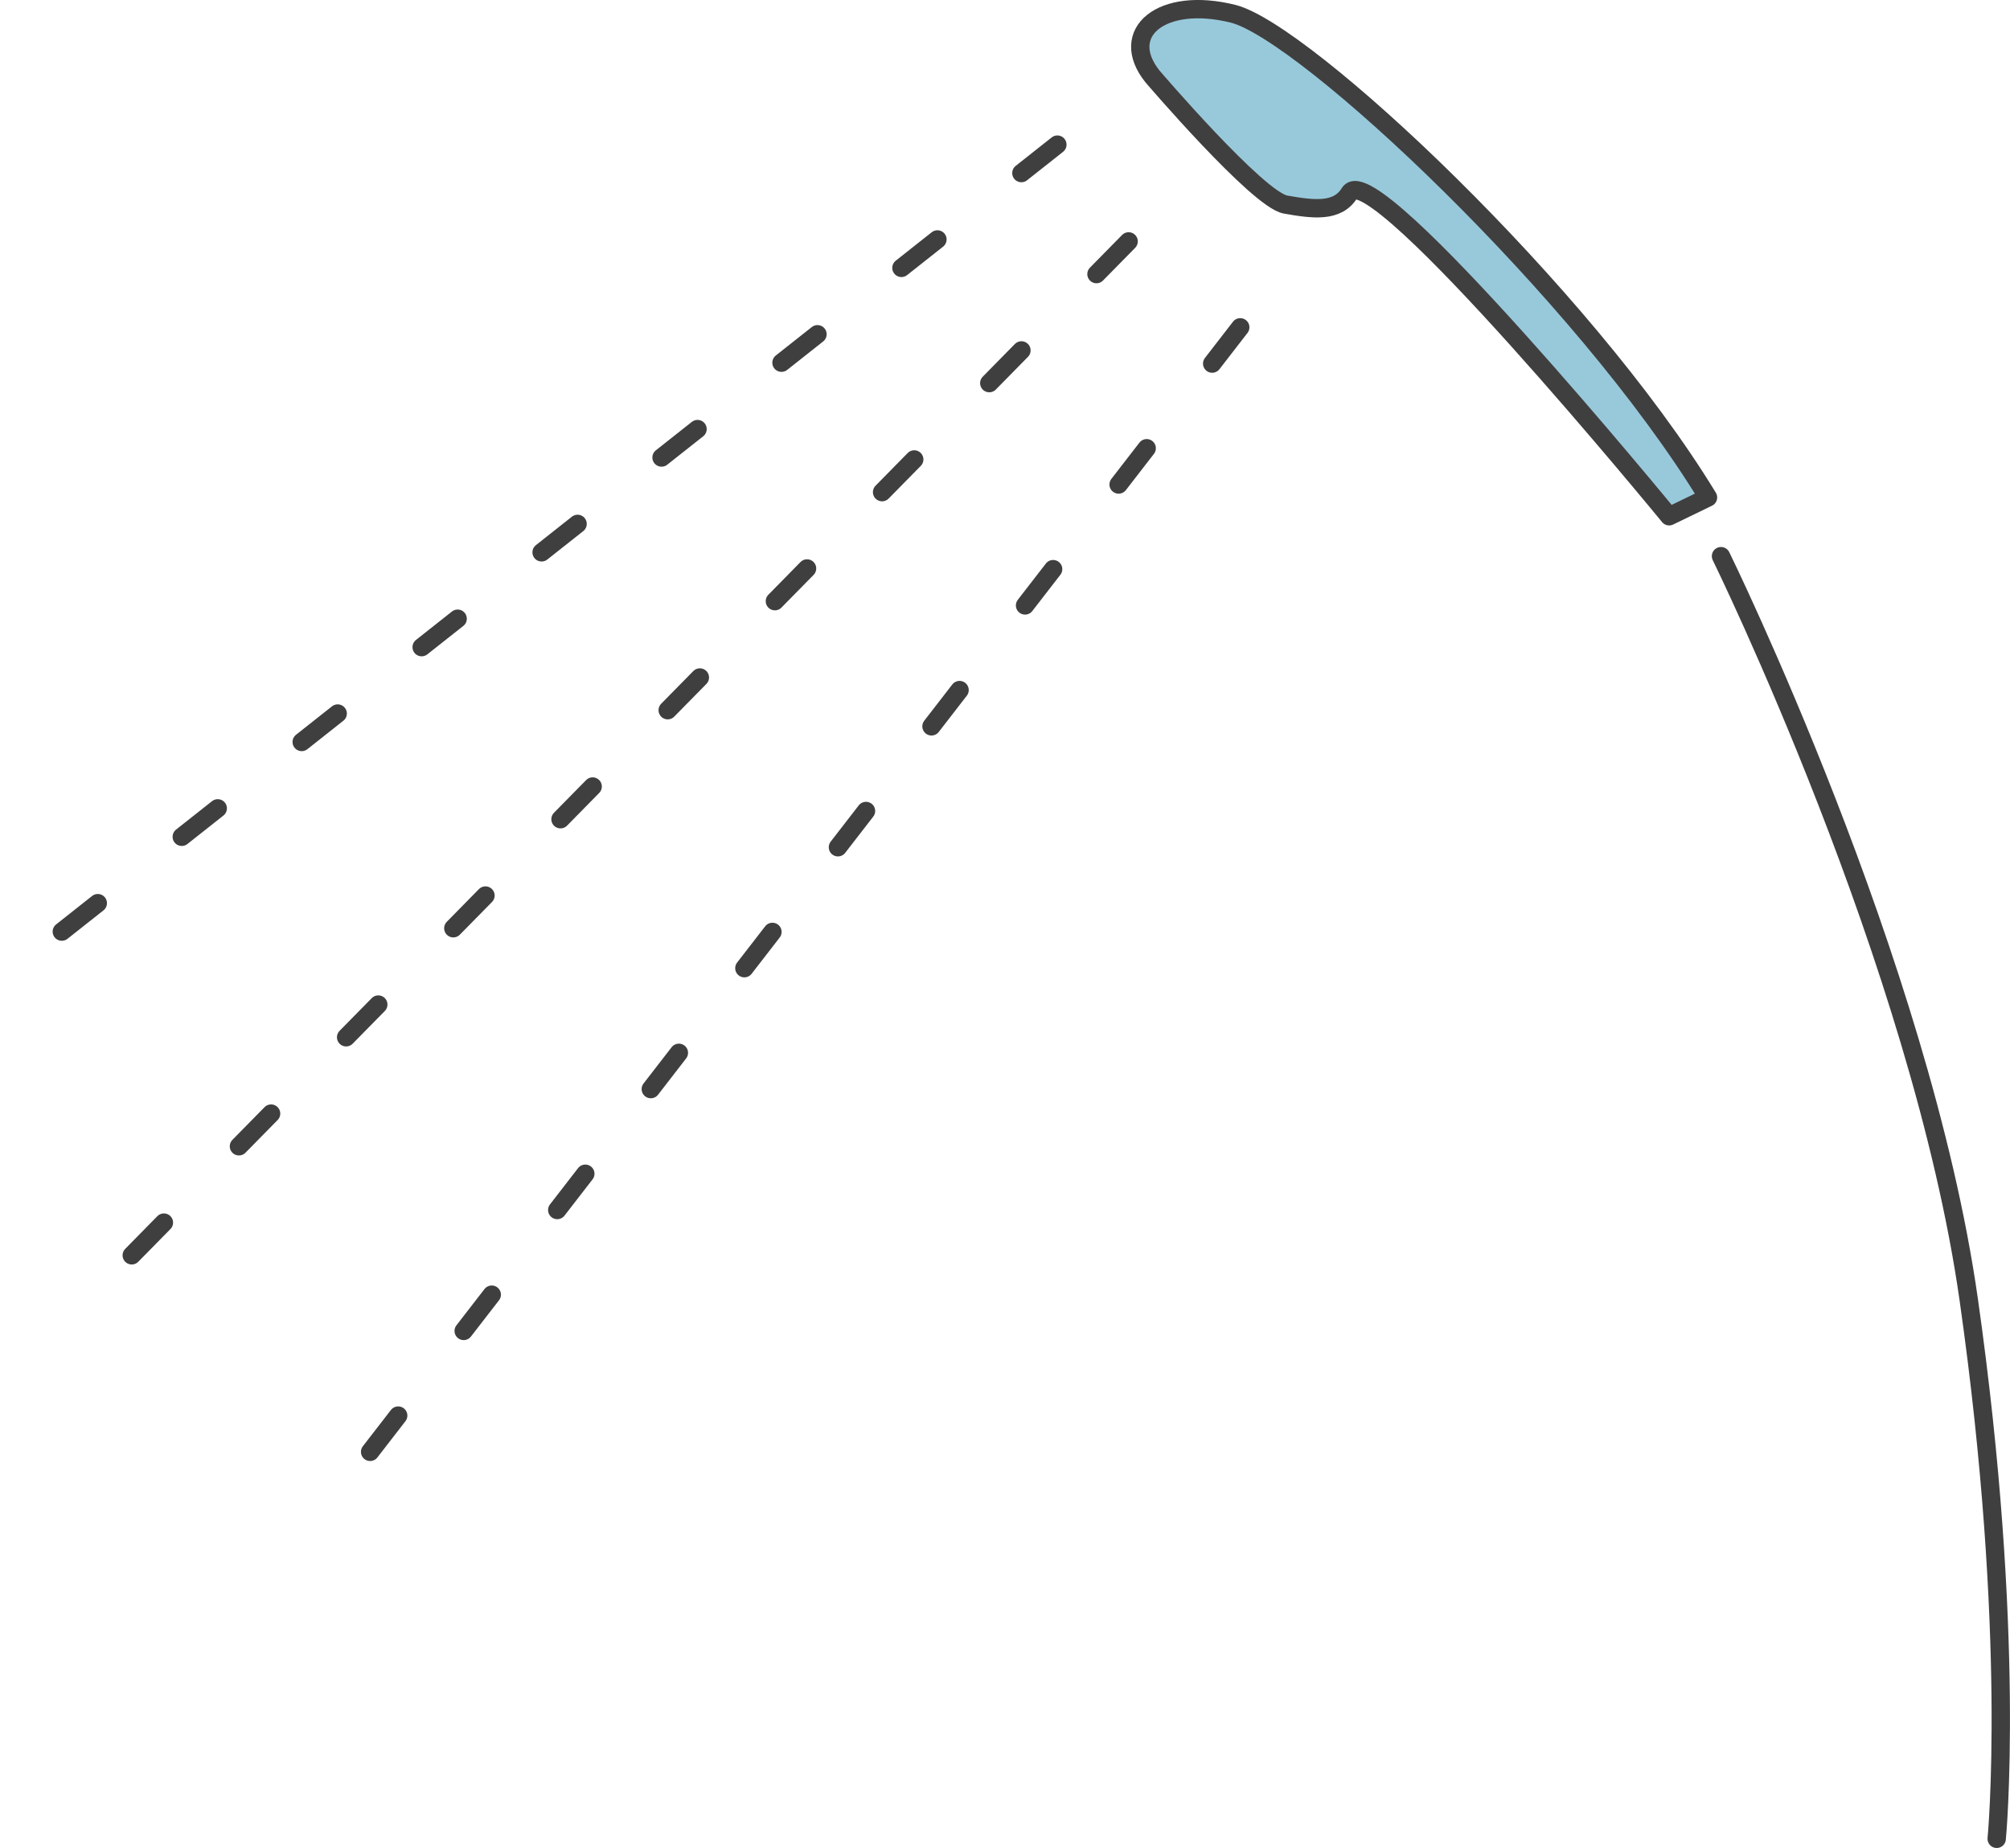 <svg xmlns="http://www.w3.org/2000/svg" width="131.45" height="120.88"><path d="M111.7 32.54C103.49 19.07 85.33 2.07 80.64.9S73.09 2.15 75.37 5c0 0 6.89 8.06 8.7 8.38s3.4.53 4.19-.76c1.54-2.49 20.9 21.15 20.9 21.15z" stroke="#403f3f" stroke-linecap="round" stroke-linejoin="round" stroke-width="1.2" fill="#98c9db"/><path d="M112.55 36.38S125.62 63 128.75 85s1.83 35.28 1.83 35.28" fill="none" stroke="#403f3f" stroke-linecap="round" stroke-linejoin="round" stroke-width="1.2"/><path d="M73.81 15.79L4.46 86.34m76.65-64.93l-57.2 73.94M69.15 9.46L.6 63.66" stroke="#403f3f" stroke-linecap="round" stroke-linejoin="round" stroke-width="1.2" fill="none" stroke-dasharray="3 7"/></svg>